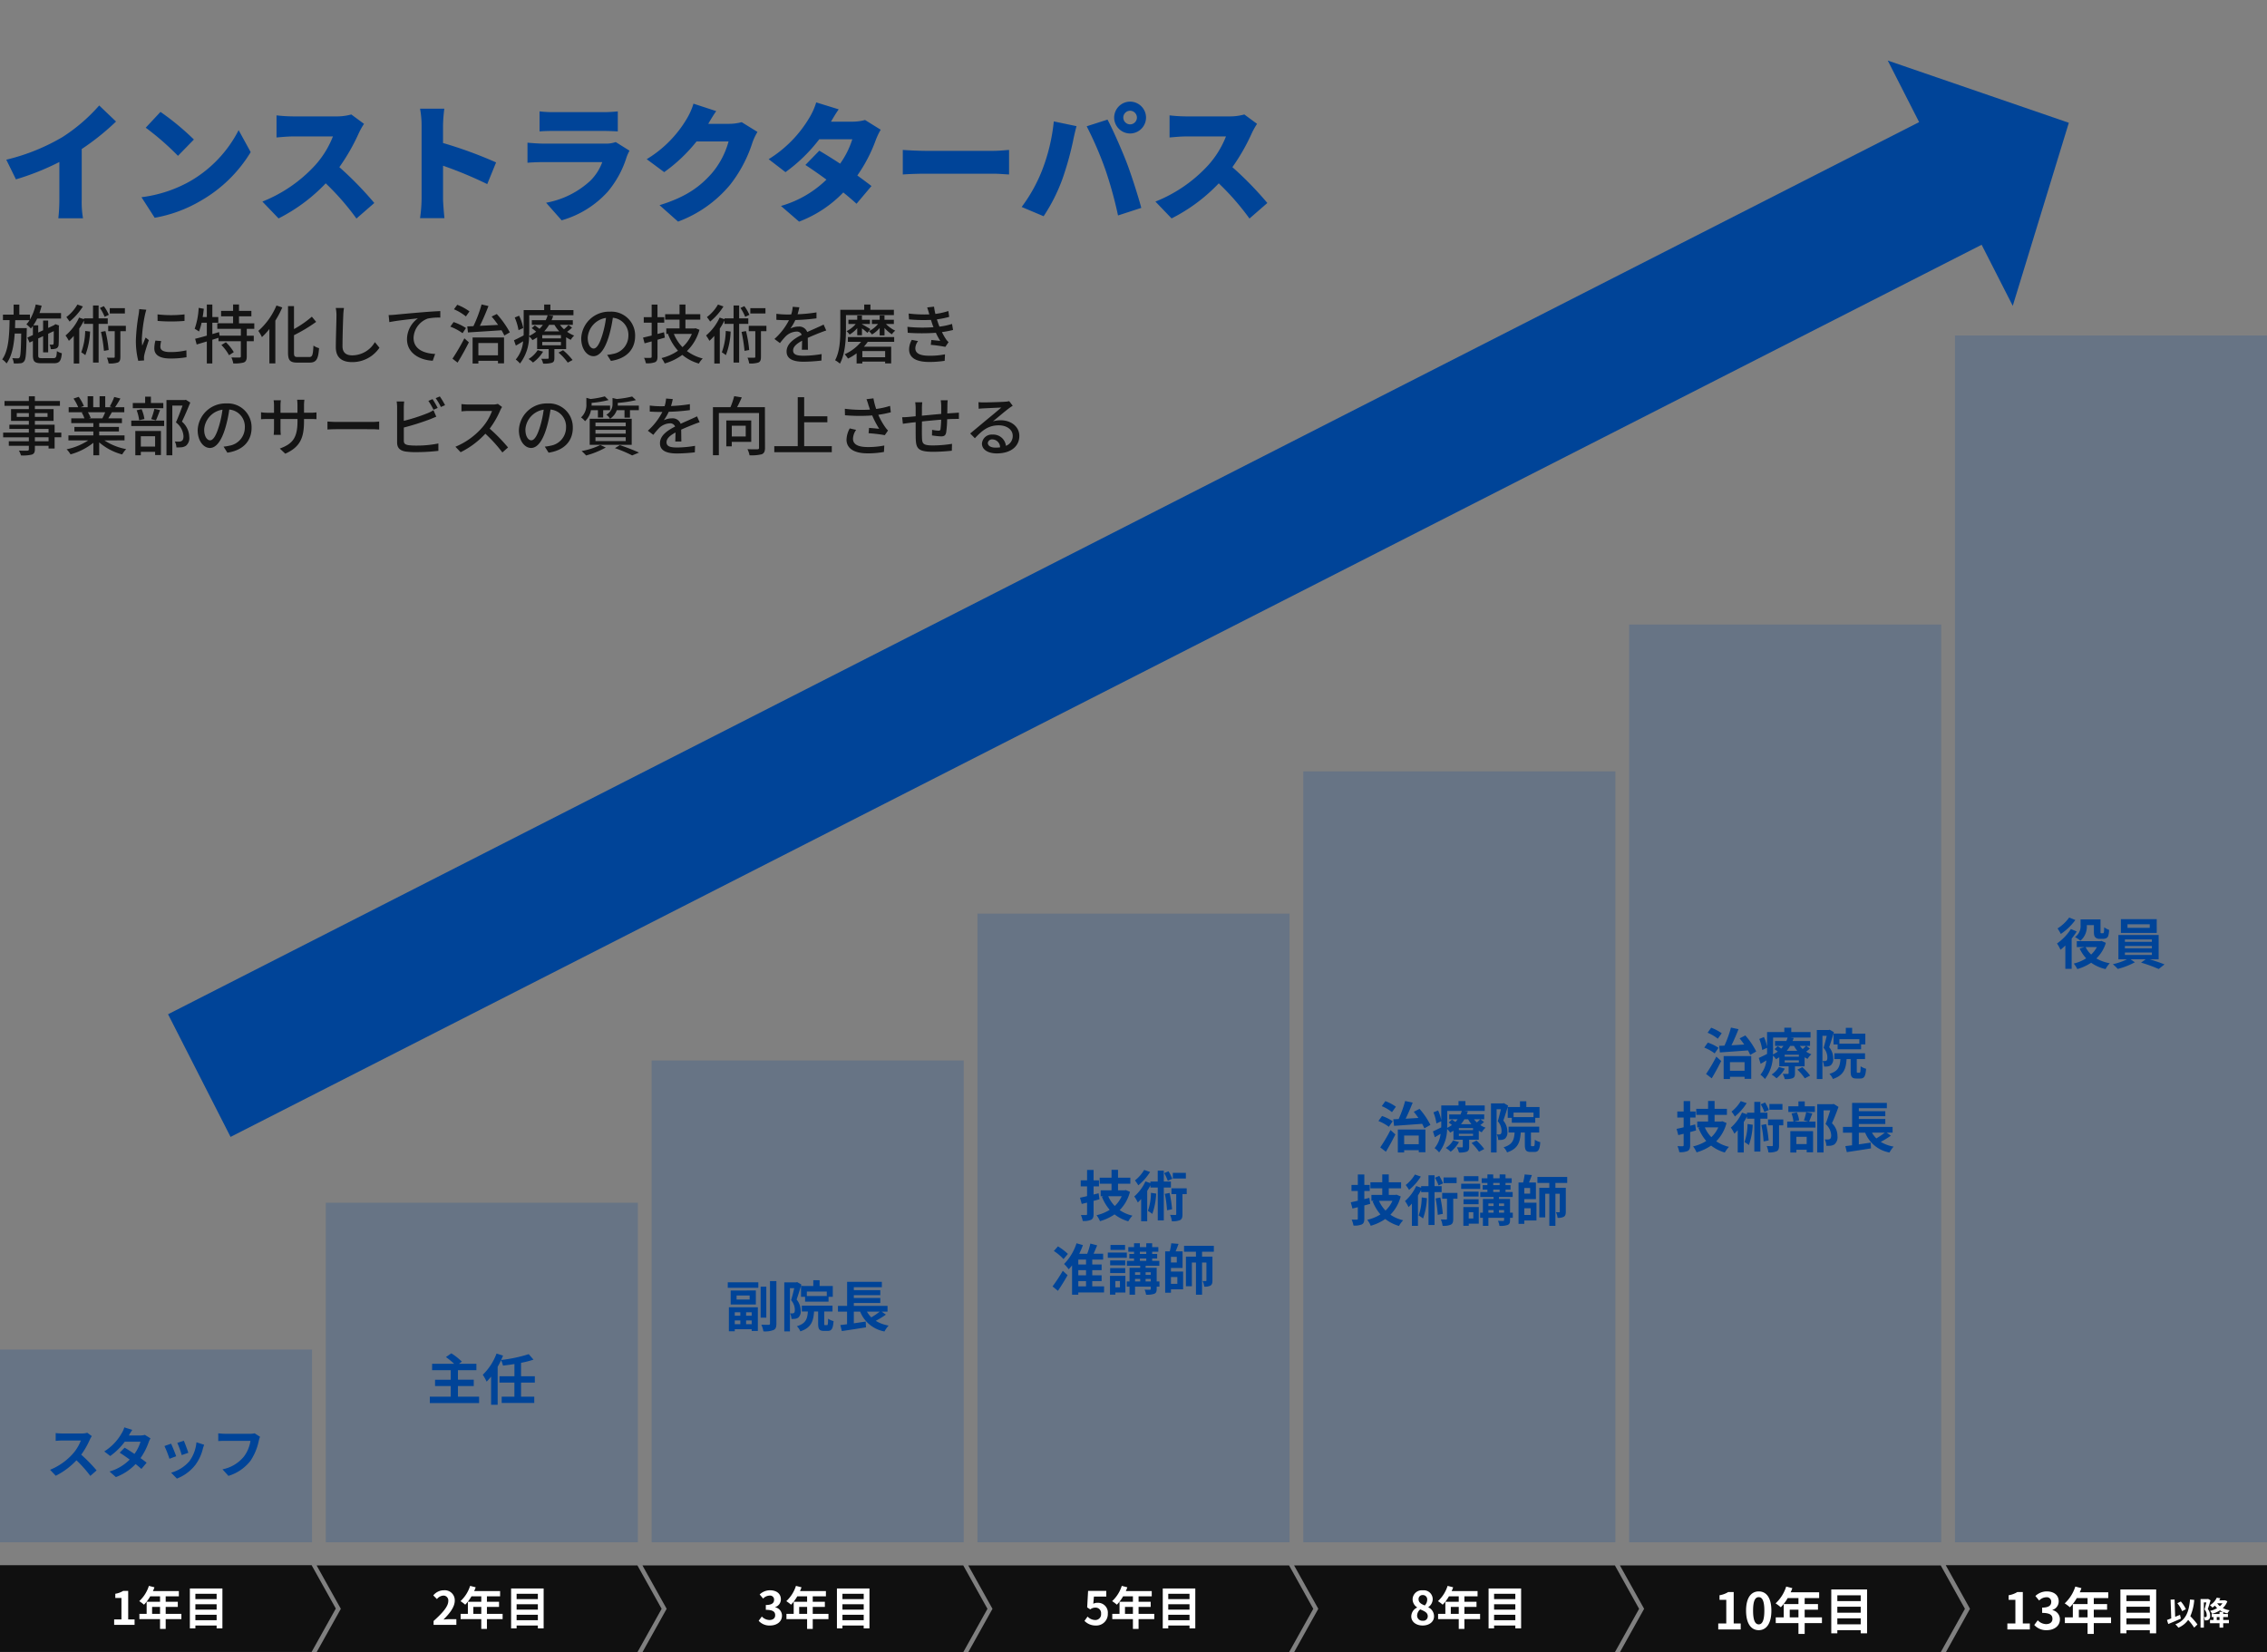 <svg xmlns="http://www.w3.org/2000/svg" width="494" height="360.115" viewBox="0 0 494 360.115">
  <rect x="0" y="0" width="494" height="360.115" fill="#808080" stroke="none"/>
  <g id="グループ_23434" data-name="グループ 23434" transform="translate(-765 -4773)">
    <path id="パス_114795" data-name="パス 114795" d="M12.712,1.456h5.376a20.91,20.91,0,0,1-.28-4.06V-13.636a53.887,53.887,0,0,0,7.476-5.992l-3.668-3.5a37.657,37.657,0,0,1-8.008,6.888A44.378,44.378,0,0,1,1.372-11.312l2.1,4.284a55.6,55.6,0,0,0,9.464-3.78v8.2A37.8,37.8,0,0,1,12.712,1.456ZM30.828-3.136l2.884,4.48a29.879,29.879,0,0,0,10.024-3.7A30.279,30.279,0,0,0,54.628-12.964L52-17.752a27.056,27.056,0,0,1-10.7,11.2A28.814,28.814,0,0,1,30.828-3.136Zm7.952-9.016,3.472-3.556a56.5,56.5,0,0,0-7.28-6.02l-3.22,3.444A58.359,58.359,0,0,1,38.78-12.152ZM77.672,1.512l3.892-3.388a74.6,74.6,0,0,0-7.616-7.812,43.4,43.4,0,0,0,4.228-7.392,15.689,15.689,0,0,1,1.148-2.044l-2.772-2.044a11.846,11.846,0,0,1-3.36.42H63.84a33.237,33.237,0,0,1-3.584-.224v4.816c.784-.056,2.324-.224,3.584-.224h8.708a20.533,20.533,0,0,1-3.92,6.328A31.223,31.223,0,0,1,57.176-2.184L60.7,1.484A37.517,37.517,0,0,0,70.98-6.16,55.591,55.591,0,0,1,77.672,1.512Zm28.5-7.5,1.932-4.732a92.572,92.572,0,0,0-11.564-4.228v-3.836a33.289,33.289,0,0,1,.28-3.64H91.532a19.561,19.561,0,0,1,.336,3.64V-2.8a31.434,31.434,0,0,1-.336,4.228h5.32c-.14-1.26-.308-3.472-.308-4.228V-10A87.324,87.324,0,0,1,106.176-5.992ZM119-1.932,122.388,1.9a21.442,21.442,0,0,0,10-6.188,21.6,21.6,0,0,0,4.172-7.644,10.875,10.875,0,0,1,.616-1.344l-3-1.876a6.523,6.523,0,0,1-2.352.336H118.5c-.952,0-2.268-.084-3.556-.2v4.368c1.26-.112,2.856-.14,3.556-.14h12.74a10.994,10.994,0,0,1-2.6,4.06A19.193,19.193,0,0,1,119-1.932ZM117.572-21.84v4.368c.84-.084,2.184-.112,3.136-.112h10.556c1.064,0,2.576.056,3.36.112V-21.84a31.429,31.429,0,0,1-3.3.168H120.708A26.844,26.844,0,0,1,117.572-21.84Zm23.352,10.416L144.732-8.6a34.716,34.716,0,0,0,7.056-6.692h6.972a17.937,17.937,0,0,1-3.7,7c-2.38,2.66-5.292,5.04-11.34,6.888l4.032,3.584A26.921,26.921,0,0,0,159.124-5.88a29.351,29.351,0,0,0,4.844-9.184,12.525,12.525,0,0,1,1.092-2.3l-3.444-2.128a10.548,10.548,0,0,1-2.772.364h-4.508c.42-.728,1.092-1.876,1.736-2.772l-4.956-1.624a14.6,14.6,0,0,1-1.484,3.332A25.4,25.4,0,0,1,140.924-11.424Zm26.572,0L171.164-8.6a34.968,34.968,0,0,0,7.364-7.168h7.2a18.812,18.812,0,0,1-2.66,5.32c-1.624-1.064-3.248-2.072-4.536-2.828L175.5-10.164c1.26.812,2.912,1.96,4.592,3.192a23.4,23.4,0,0,1-9.912,5.74l3.948,3.416a26.273,26.273,0,0,0,9.632-6.356c1.148.924,2.156,1.792,2.884,2.464L189.9-5.572c-.784-.616-1.876-1.428-3.08-2.3a32.816,32.816,0,0,0,4-7.672,14.667,14.667,0,0,1,1.092-2.3L188.5-19.964a10.548,10.548,0,0,1-2.772.364h-4.648c.42-.728,1.064-1.82,1.68-2.688l-4.9-1.512a14.6,14.6,0,0,1-1.484,3.332A26.514,26.514,0,0,1,167.5-11.424Zm29.232-2.016v5.348c1.148-.084,3.248-.168,4.844-.168H216.44c1.148,0,2.716.14,3.444.168V-13.44c-.812.056-2.184.2-3.444.2H201.572C200.2-13.244,197.848-13.356,196.728-13.44ZM243.628.84,248.7-.812c-.784-2.912-2.268-7.476-3.192-9.884-.98-2.548-2.968-7.112-4.172-9.352L236.8-18.592a77.61,77.61,0,0,1,4.06,9.408A87.57,87.57,0,0,1,243.628.84Zm-21-1.848,4.788,2.016a38.452,38.452,0,0,0,4.116-8.176,67.443,67.443,0,0,0,2.3-8.232c.112-.644.5-2.324.756-3.22l-4.956-1.036a40.507,40.507,0,0,1-2.6,10.78A34.138,34.138,0,0,1,222.628-1.008ZM246.26-17.024a3.489,3.489,0,0,0,3.472-3.472,3.489,3.489,0,0,0-3.472-3.472,3.489,3.489,0,0,0-3.472,3.472A3.489,3.489,0,0,0,246.26-17.024Zm0-1.988a1.494,1.494,0,0,1-1.484-1.484,1.494,1.494,0,0,1,1.484-1.484,1.494,1.494,0,0,1,1.484,1.484A1.494,1.494,0,0,1,246.26-19.012ZM272.272,1.512l3.892-3.388a74.6,74.6,0,0,0-7.616-7.812,43.4,43.4,0,0,0,4.228-7.392,15.688,15.688,0,0,1,1.148-2.044l-2.772-2.044a11.846,11.846,0,0,1-3.36.42H258.44a33.237,33.237,0,0,1-3.584-.224v4.816c.784-.056,2.324-.224,3.584-.224h8.708a20.532,20.532,0,0,1-3.92,6.328,31.223,31.223,0,0,1-11.452,7.868L255.3,1.484A37.518,37.518,0,0,0,265.58-6.16,55.591,55.591,0,0,1,272.272,1.512Z" transform="translate(765 4819.115)" fill="#004498"/>
    <path id="パス_114796" data-name="パス 114796" d="M9.184-.056c-.742,0-.854-.1-.854-.644V-4.354l1.064-.5V-1.33H10.5V-5.376l1.218-.574c0,1.526-.014,2.548-.042,2.716-.042.2-.112.238-.252.238-.112,0-.392,0-.616-.014a3.154,3.154,0,0,1,.252.98,3.157,3.157,0,0,0,1.092-.112A.849.849,0,0,0,12.768-3c.056-.392.056-2,.056-3.99l.056-.182-.8-.294-.224.154-.112.084L10.5-6.65v-1.6H9.394v2.114l-1.064.49V-7.21H7.252a10.043,10.043,0,0,0,.854-1.484H13.3v-1.19H8.6c.182-.518.336-1.064.476-1.61L7.784-11.76a11.012,11.012,0,0,1-1.26,3.276V-9.548H4.214v-2.184H2.968v2.184H.644v1.2H2.086C2.03-5,1.876-1.708.476.21a3.593,3.593,0,0,1,.952.882c1.162-1.582,1.6-3.92,1.778-6.51H4.62C4.564-1.806,4.48-.5,4.27-.224a.4.4,0,0,1-.42.2c-.21,0-.658,0-1.176-.042A3.086,3.086,0,0,1,3.01,1.092,9.21,9.21,0,0,0,4.466,1.05a1.014,1.014,0,0,0,.84-.5c.364-.476.434-2.072.518-6.608.014-.168.014-.546.014-.546H3.276c.014-.574.028-1.148.042-1.736H6.44a5.6,5.6,0,0,1-.686.9,8.848,8.848,0,0,1,.98.91,5.718,5.718,0,0,0,.434-.546V-5.1l-1.2.56L6.44-3.458l.728-.35V-.714c0,1.4.392,1.764,1.9,1.764h2.646c1.246,0,1.61-.49,1.764-2.184A3.351,3.351,0,0,1,12.4-1.6c-.07,1.288-.182,1.54-.77,1.54ZM27.216-10.962h-3.3V-9.8h3.3Zm-3.5,1.456a9.281,9.281,0,0,0-1.092-1.89L21.77-11a9.414,9.414,0,0,1,1.036,1.932Zm-6.846-2.24a9.04,9.04,0,0,1-2.408,2.73c.2.252.532.714.7.98a13.343,13.343,0,0,0,2.9-3.29Zm1.694,5.754A14.359,14.359,0,0,1,17.71-1.33a6.127,6.127,0,0,1,.882.616,15.931,15.931,0,0,0,1.036-5.138Zm4.914-1.54v-1.2H21.49v-2.8H20.272v2.8H18.3v.182L17.234-8.9A11.271,11.271,0,0,1,14.28-5a9.189,9.189,0,0,1,.728,1.162,11.094,11.094,0,0,0,1.064-1.078v6.02h1.2V-6.5A16.171,16.171,0,0,0,18.3-8.274v.742h1.974V.9H21.49V-7.532Zm-1.47,1.75a32.828,32.828,0,0,1,.644,4.13l1.022-.182a26.544,26.544,0,0,0-.7-4.13Zm5.418-1.33h-3.85v1.176H25V-.392c0,.182-.056.238-.238.238s-.8.014-1.456-.014a5.756,5.756,0,0,1,.364,1.26A5.457,5.457,0,0,0,25.7.882c.434-.224.532-.6.532-1.246V-5.936h1.19Zm6.9-2.492.014,1.428a35.681,35.681,0,0,0,5.866,0V-9.6A25.8,25.8,0,0,1,34.328-9.6Zm.8,5.824-1.26-.112a7.091,7.091,0,0,0-.238,1.722C33.628-.812,34.72.014,37.1.014a19.208,19.208,0,0,0,3.542-.28l-.028-1.5a15.034,15.034,0,0,1-3.486.378c-1.694,0-2.184-.518-2.184-1.148A4.864,4.864,0,0,1,35.126-3.78Zm-3.234-6.832-1.554-.14a10.177,10.177,0,0,1-.126,1.162A40.4,40.4,0,0,0,29.61-4,17.79,17.79,0,0,0,30.128.518L31.4.434c-.014-.168-.028-.378-.028-.518a2.737,2.737,0,0,1,.07-.644c.14-.7.63-2.2.994-3.262l-.7-.56c-.224.518-.5,1.2-.742,1.778a13.814,13.814,0,0,1-.084-1.5A33.575,33.575,0,0,1,31.6-9.548,10.04,10.04,0,0,1,31.892-10.612ZM48.244-2.926A10.108,10.108,0,0,1,49.91-.7l1.036-.672a10.011,10.011,0,0,0-1.722-2.156Zm7.168-3.528v-1.2H52.08V-9.184h2.7V-10.36h-2.7v-1.4H50.792v1.4H48.174v1.176h2.618v1.526H47.348v1.2h5.138v1.5H47.852L47.74-5.74l-1.47.434V-7.784h1.3V-9.016h-1.3v-2.73h-1.2v2.73h-.91c.112-.588.182-1.2.252-1.806l-1.12-.2a16.227,16.227,0,0,1-.868,4.564,9.82,9.82,0,0,1,.938.588,12.134,12.134,0,0,0,.574-1.918h1.134V-4.97c-.966.28-1.848.518-2.548.686l.336,1.246L45.066-3.7V1.092h1.2V-4.074l1.344-.42v.742h4.872v3.3c0,.2-.07.252-.294.252s-.98.014-1.764-.014a5.175,5.175,0,0,1,.406,1.3,7.541,7.541,0,0,0,2.31-.21c.476-.224.63-.6.63-1.3V-3.752H55.3v-1.2H53.774v-1.5Zm4.83-5.082a15.21,15.21,0,0,1-3.948,5.53,8.935,8.935,0,0,1,.784,1.358A15.353,15.353,0,0,0,58.7-6.412v7.49H60V-8.246a20.106,20.106,0,0,0,1.512-2.87ZM64.932-.308c-.728,0-.868-.14-.868-.938V-5.068a33.912,33.912,0,0,0,4.83-2.9L67.956-9.1a22.2,22.2,0,0,1-3.892,2.7V-11.41h-1.3V-1.26c0,1.694.462,2.17,2.044,2.17h2.646c1.526,0,1.9-.826,2.072-3.15a3.833,3.833,0,0,1-1.218-.56c-.112,2-.21,2.492-.938,2.492ZM74.956-10.99,73.164-11a8.1,8.1,0,0,1,.154,1.624c0,1.344-.14,4.956-.14,6.944C73.178-.112,74.606.8,76.734.8a7.109,7.109,0,0,0,5.95-3.136L81.69-3.556A5.737,5.737,0,0,1,76.762-.672c-1.218,0-2.128-.5-2.128-1.988,0-1.932.1-5.166.168-6.72A12.769,12.769,0,0,1,74.956-10.99Zm9.73,1.54.154,1.54c1.554-.336,4.816-.672,6.23-.826a5.637,5.637,0,0,0-2.38,4.55C88.69-1.092,91.56.378,94.3.5L94.822-.98c-2.324-.1-4.7-.952-4.7-3.5a4.642,4.642,0,0,1,3.108-4.214,12.488,12.488,0,0,1,2.716-.21v-1.414c-.966.042-2.366.126-3.864.252-2.576.21-5.068.448-6.09.546C85.722-9.492,85.232-9.464,84.686-9.45Zm17.612-.8a10.794,10.794,0,0,0-2.66-1.442l-.714.98a11.033,11.033,0,0,1,2.6,1.554Zm-.756,3.626a11.556,11.556,0,0,0-2.7-1.3l-.714.994A11.335,11.335,0,0,1,100.8-5.5ZM99.708.91c.826-1.316,1.736-2.968,2.464-4.424l-.98-.868A46.478,46.478,0,0,1,98.6.056Zm8.806-4.27V-.686h-4.27V-3.36Zm-5.53,4.466h1.26V.518h4.27v.546h1.316V-4.564h-6.846Zm4.144-10.234c.476.546.966,1.19,1.414,1.82-1.372.07-2.73.14-3.976.2.644-1.274,1.33-2.9,1.876-4.312l-1.5-.35a29.259,29.259,0,0,1-1.778,4.732c-.49.028-.938.042-1.344.056l.154,1.316c1.918-.126,4.662-.294,7.322-.476.238.42.448.812.6,1.148l1.2-.686a20.323,20.323,0,0,0-2.842-4Zm6.888,2.506a10.6,10.6,0,0,0-.9-2.688l-.952.392a11.638,11.638,0,0,1,.826,2.758Zm3.15,4.816A6.253,6.253,0,0,1,115.178.126a5.307,5.307,0,0,1,.966.77,8.147,8.147,0,0,0,2.2-2.38Zm4.536.532A11.8,11.8,0,0,1,123.718.91l1.05-.56A13.954,13.954,0,0,0,122.7-1.792Zm.532-3.094H118.16v-.714h4.074Zm0,1.5H118.16V-3.6h4.074ZM120.82-7.322a7.8,7.8,0,0,0,1.05,1.428h-3.29a8.5,8.5,0,0,0,1.078-1.428Zm3.052.042a8.887,8.887,0,0,1-.966.924,6.328,6.328,0,0,1-.882-.966h2.8V-8.33H120.19a8.624,8.624,0,0,0,.364-.938l-1.218-.154a5.833,5.833,0,0,1-.42,1.092h-3.024v1.008H118.3a6.984,6.984,0,0,1-.742.868c-.322-.252-.7-.532-1.008-.742l-.686.588a12.242,12.242,0,0,1,.966.77A7.8,7.8,0,0,1,115.3-4.9c.014-.406.028-.8.028-1.162v-3.36h9.632v-1.12h-5.026v-1.2H118.58v1.2h-4.466v4.48c0,.336,0,.686-.014,1.05-.812.42-1.554.812-2.1,1.05l.406,1.162c.518-.28,1.05-.6,1.582-.938a7.048,7.048,0,0,1-1.6,3.976,5.4,5.4,0,0,1,.924.868A9.741,9.741,0,0,0,115.29-4.8a3.071,3.071,0,0,1,.728.812,10.326,10.326,0,0,0,1.022-.6v2.548h2.52V-.126c0,.154-.056.2-.238.2s-.77.014-1.372,0a3.985,3.985,0,0,1,.406,1.05,5.827,5.827,0,0,0,1.918-.182c.42-.168.532-.448.532-1.022v-1.96h2.562V-4.62a5.94,5.94,0,0,0,1.008.56,4.3,4.3,0,0,1,.742-.924,6.571,6.571,0,0,1-1.54-.826,7.284,7.284,0,0,0,1.078-.91ZM138.4-4.914a5.182,5.182,0,0,0-5.488-5.278,6.068,6.068,0,0,0-6.258,5.824c0,2.338,1.274,3.878,2.66,3.878s2.548-1.582,3.388-4.438a27.879,27.879,0,0,0,.84-3.934,3.722,3.722,0,0,1,3.388,3.906A4.027,4.027,0,0,1,133.546-.98a8.653,8.653,0,0,1-1.246.2l.826,1.316C136.528.042,138.4-1.974,138.4-4.914Zm-10.332.406a4.68,4.68,0,0,1,3.99-4.326,22.29,22.29,0,0,1-.77,3.612c-.644,2.156-1.3,3.066-1.932,3.066C128.758-2.156,128.072-2.9,128.072-4.508Zm16.632-1.2-1.428.378V-7.8h1.47V-9h-1.47v-2.73H142V-9H140.28v1.2H142v2.814c-.7.168-1.344.322-1.876.448l.336,1.246c.49-.126.994-.266,1.54-.42V-.392c0,.2-.084.266-.28.266-.168.014-.756.014-1.372,0a5.045,5.045,0,0,1,.392,1.176A4.812,4.812,0,0,0,142.73.826c.406-.2.546-.546.546-1.218V-4.074l1.6-.462Zm6.062.364a8.146,8.146,0,0,1-2.044,2.884,8.928,8.928,0,0,1-1.876-2.884Zm.812-1.232-.224.042h-1.988V-8.456H152.6v-1.19h-3.234v-2.1h-1.288v2.1h-3.136v1.19h3.136v1.918h-2.884v1.19h.56l-.182.056a11.346,11.346,0,0,0,2.17,3.612,10.839,10.839,0,0,1-3.6,1.6,5.553,5.553,0,0,1,.7,1.176A12.058,12.058,0,0,0,148.68-.77a9.882,9.882,0,0,0,3.612,1.89,4.618,4.618,0,0,1,.84-1.106,9.8,9.8,0,0,1-3.444-1.624,10.178,10.178,0,0,0,2.73-4.634ZM166.8-10.962h-3.3V-9.8h3.3Zm-3.5,1.456A9.281,9.281,0,0,0,162.2-11.4L161.35-11a9.415,9.415,0,0,1,1.036,1.932Zm-6.846-2.24a9.04,9.04,0,0,1-2.408,2.73c.2.252.532.714.7.98a13.343,13.343,0,0,0,2.9-3.29Zm1.694,5.754a14.359,14.359,0,0,1-.854,4.662,6.127,6.127,0,0,1,.882.616,15.931,15.931,0,0,0,1.036-5.138Zm4.914-1.54v-1.2H161.07v-2.8h-1.218v2.8h-1.974v.182l-1.064-.35A11.271,11.271,0,0,1,153.86-5a9.188,9.188,0,0,1,.728,1.162,11.1,11.1,0,0,0,1.064-1.078v6.02h1.2V-6.5a16.171,16.171,0,0,0,1.022-1.778v.742h1.974V.9h1.218V-7.532Zm-1.47,1.75a32.827,32.827,0,0,1,.644,4.13l1.022-.182a26.545,26.545,0,0,0-.7-4.13Zm5.418-1.33h-3.85v1.176h1.428V-.392c0,.182-.056.238-.238.238s-.8.014-1.456-.014a5.755,5.755,0,0,1,.364,1.26,5.457,5.457,0,0,0,2.03-.21c.434-.224.532-.6.532-1.246V-5.936h1.19Zm7.182-4.032-1.456-.112a6.972,6.972,0,0,1-.322,1.666c-.28.014-.56.014-.826.014a18.1,18.1,0,0,1-2.408-.154v1.316c.784.056,1.75.084,2.338.084h.406a14.066,14.066,0,0,1-3.164,4.088l1.2.9a15.224,15.224,0,0,1,1.274-1.5,3.568,3.568,0,0,1,2.324-1.008,1.127,1.127,0,0,1,1.148.7c-1.624.826-3.3,1.918-3.3,3.64s1.624,2.226,3.71,2.226A35.65,35.65,0,0,0,179,.462l.042-1.414a23.84,23.84,0,0,1-3.892.364c-1.414,0-2.324-.2-2.324-1.148,0-.826.756-1.47,1.96-2.128-.014.686-.028,1.484-.056,1.974h1.33c-.014-.672-.028-1.792-.042-2.59.98-.448,1.89-.812,2.6-1.092.42-.168,1.022-.392,1.428-.518l-.574-1.288c-.448.224-.854.406-1.33.616-.658.308-1.372.6-2.24,1.008a1.843,1.843,0,0,0-1.876-1.19,4.112,4.112,0,0,0-1.792.42,11.234,11.234,0,0,0,1.078-1.848,43.257,43.257,0,0,0,4.606-.364v-1.3a32.276,32.276,0,0,1-4.116.406C173.992-10.234,174.1-10.752,174.188-11.144Zm18.55,6.132V-6.636a8.02,8.02,0,0,0,1.61,1.386,3.059,3.059,0,0,1,.728-.8A7.38,7.38,0,0,1,193.06-7.5h1.722v-.924h-2.044v-.938h-1.05v.938h-1.694V-7.5h1.33A5.859,5.859,0,0,1,189.35-5.95a5.332,5.332,0,0,1,.658.728,6.236,6.236,0,0,0,1.68-1.414v1.624Zm-4.914-.042v-1.5a11.725,11.725,0,0,1,1.19.98l.644-.812c-.294-.2-1.456-.882-1.834-1.064V-7.5h1.736v-.924h-1.736v-.924H186.8v.924h-1.918V-7.5h1.582a6.048,6.048,0,0,1-1.988,1.554,3.63,3.63,0,0,1,.658.742A6.909,6.909,0,0,0,186.8-6.594v1.54Zm-3.486-4.382h10.444V-10.6h-5.11v-1.148h-1.358V-10.6h-5.208v4.34c0,1.988-.084,4.732-1.134,6.65a5.953,5.953,0,0,1,1.05.742c1.134-2.072,1.316-5.236,1.316-7.392Zm8.54,9.17h-4.97V-1.6h4.97Zm-8.12-3.36h2.884A9.817,9.817,0,0,1,184.058-.91a6.972,6.972,0,0,1,.728.938,10.368,10.368,0,0,0,1.876-1.148V1.092h1.246V.686h4.97v.392h1.316V-2.548h-5.95a9.927,9.927,0,0,0,.854-1.078h5.754V-4.662H184.758Zm17.71-6.1.042.126A28.49,28.49,0,0,1,198-9.786l.084,1.274a33.183,33.183,0,0,0,4.774.112c.1.294.2.616.322.98.07.2.154.406.238.616a32.715,32.715,0,0,1-5.684-.084l.07,1.3a44.69,44.69,0,0,0,6.132,0,14.432,14.432,0,0,0,.952,1.764c-.434-.042-1.274-.126-1.946-.2l-.112,1.064A30.911,30.911,0,0,1,206-2.52l.7-1.036a3.654,3.654,0,0,1-.574-.658,13.172,13.172,0,0,1-.868-1.526,22.8,22.8,0,0,0,2.422-.462l-.224-1.316a15.414,15.414,0,0,1-2.744.588c-.1-.266-.2-.518-.28-.756s-.182-.532-.28-.826a19.362,19.362,0,0,0,2.688-.546l-.182-1.274a15.386,15.386,0,0,1-2.828.63,13.034,13.034,0,0,1-.294-1.582l-1.5.168C202.2-10.654,202.342-10.178,202.468-9.73ZM200.06-3.78l-1.372-.266a4.235,4.235,0,0,0-.588,2.1c.028,1.89,1.652,2.716,4.424,2.716a22.1,22.1,0,0,0,3.332-.252l.07-1.414a16.538,16.538,0,0,1-3.416.308c-2.044,0-3.052-.518-3.052-1.624A2.688,2.688,0,0,1,200.06-3.78ZM10.584,18.054H7.6v-.868h2.982ZM7.6,15.366h2.982v.8H7.6ZM3.654,12.748v-.84H6.286v.84Zm6.706-.84v.84H7.6v-.84Zm3,4.256H11.9V14.442H7.6v-.826h4.074V11.04H7.6v-.714h5.46V9.276H7.6V8.254H6.286V9.276H.98v1.05H6.286v.714H2.408v2.576H6.286v.826H2.044v.924H6.286v.8H.686v1.022h5.6v.868H1.918v.98H6.286v.742c0,.238-.084.308-.336.322-.224.014-1.064.014-1.834-.014a4.022,4.022,0,0,1,.448,1.05,8.245,8.245,0,0,0,2.38-.182c.476-.182.658-.476.658-1.19v-.728h2.982v.6H11.9v-2.45h1.456Zm9.562-4.438a13.062,13.062,0,0,1-.616,1.33H19.348l.406-.084a5.89,5.89,0,0,0-.6-1.246Zm4.214,6.132V16.766H21.616v-.854h4.3v-.98h-4.3v-.84h4.956V13.056H23.6c.238-.392.518-.854.784-1.33h2.7V10.634H25.074a21.905,21.905,0,0,0,1.162-1.9l-1.344-.336a12.2,12.2,0,0,1-.98,2.072l.532.168H22.932V8.24H21.7v2.394H20.314V8.24H19.1v2.394h-1.54l.714-.266a9.731,9.731,0,0,0-1.12-2l-1.134.378a10.5,10.5,0,0,1,1.022,1.89H14.966v1.092h3.178l-.336.056a6.936,6.936,0,0,1,.588,1.274h-2.87v1.036h4.816v.84h-4.13v.98h4.13v.854H14.91v1.092h4.326A13.583,13.583,0,0,1,14.518,19.8a5.842,5.842,0,0,1,.854,1.106,13.906,13.906,0,0,0,4.97-2.52v2.716h1.274V18.292a12.489,12.489,0,0,0,5.012,2.632,5.846,5.846,0,0,1,.868-1.162,12.857,12.857,0,0,1-4.746-1.9ZM35.588,9.71h-2.7V8.324h-1.26V9.71H28.938v1.134h6.65Zm-1.61,3.78c.28-.574.588-1.442.9-2.226l-1.232-.28a16.673,16.673,0,0,1-.7,2.24ZM31.472,13.2a8.638,8.638,0,0,0-.616-2.142l-1.078.238a9.129,9.129,0,0,1,.546,2.17ZM33.8,16.962v2.254H30.688V16.962Zm-4.312,4.144h1.2V20.35H33.8v.7H35.07V15.814H29.484Zm-.882-6.37H35.77v-1.19H28.6ZM40.5,9.01l-.21.056H36.274v12.04h1.274V10.284h2.226c-.392,1.092-.938,2.562-1.442,3.654a4.1,4.1,0,0,1,1.652,3c0,.5-.1.868-.378,1.036a1.144,1.144,0,0,1-.56.154,7.76,7.76,0,0,1-.952-.028,3.115,3.115,0,0,1,.35,1.288,10.048,10.048,0,0,0,1.148-.028,2.207,2.207,0,0,0,.938-.336,2.166,2.166,0,0,0,.714-1.932,4.5,4.5,0,0,0-1.6-3.318c.6-1.218,1.274-2.828,1.82-4.158Zm14.322,6.076a5.182,5.182,0,0,0-5.488-5.278,6.068,6.068,0,0,0-6.258,5.824c0,2.338,1.274,3.878,2.66,3.878s2.548-1.582,3.388-4.438a27.877,27.877,0,0,0,.84-3.934,3.722,3.722,0,0,1,3.388,3.906,4.027,4.027,0,0,1-3.388,3.976,8.653,8.653,0,0,1-1.246.2l.826,1.316C52.948,20.042,54.824,18.026,54.824,15.086Zm-10.332.406a4.68,4.68,0,0,1,3.99-4.326,22.288,22.288,0,0,1-.77,3.612c-.644,2.156-1.3,3.066-1.932,3.066C45.178,17.844,44.492,17.1,44.492,15.492Zm21.756-1.82V13.2h1.33c.672,0,1.162.014,1.386.042V11.754a9.3,9.3,0,0,1-1.4.084H66.248V10.214A9.128,9.128,0,0,1,66.332,9H64.75a9.666,9.666,0,0,1,.07,1.218v1.624h-3.7v-1.61a7.545,7.545,0,0,1,.084-1.12H59.626a7.683,7.683,0,0,1,.084,1.12v1.61H58.338a8.7,8.7,0,0,1-1.456-.112v1.526c.224-.028.8-.056,1.456-.056H59.71v2.1c0,.588-.056,1.162-.07,1.358h1.554a12.448,12.448,0,0,1-.07-1.358V13.2h3.7v.56c0,3.71-1.232,4.914-3.85,5.88l1.19,1.12C65.436,19.286,66.248,17.284,66.248,13.672Zm5.11.084v1.736c.476-.042,1.316-.07,2.086-.07H81.06c.616,0,1.26.056,1.568.07V13.756c-.35.028-.9.084-1.568.084H73.444C72.688,13.84,71.82,13.784,71.358,13.756Zm22.9-4.886-.91.378a16.838,16.838,0,0,1,1.12,1.932l.91-.392A20.162,20.162,0,0,0,94.262,8.87Zm1.582-.588-.9.378a13.043,13.043,0,0,1,1.134,1.918l.91-.392A17.19,17.19,0,0,0,95.844,8.282Zm-7.77,1.106H86.436a8.356,8.356,0,0,1,.1,1.288v7.658c0,1.176.644,1.736,1.778,1.946a15.255,15.255,0,0,0,2.3.14,41,41,0,0,0,4.914-.28V18.53a23.381,23.381,0,0,1-4.83.462,12.073,12.073,0,0,1-1.75-.1c-.658-.14-.952-.308-.952-.98V15.058A54.117,54.117,0,0,0,93.6,13.294c.448-.168,1.008-.42,1.47-.6l-.616-1.414a7.732,7.732,0,0,1-1.358.686A38.443,38.443,0,0,1,87.99,13.6V10.676A12.7,12.7,0,0,1,88.074,9.388Zm21.336,1.19-.91-.672a4.247,4.247,0,0,1-1.218.14h-5.194a14.979,14.979,0,0,1-1.526-.1V11.53c.224-.014.98-.084,1.526-.084h5.138a11.518,11.518,0,0,1-2.226,3.7,15.731,15.731,0,0,1-5.754,4.1l1.134,1.19a18.378,18.378,0,0,0,5.39-4.032,31.418,31.418,0,0,1,3.71,4.088l1.232-1.092a37.211,37.211,0,0,0-4-4.1,19.162,19.162,0,0,0,2.3-3.99A4.832,4.832,0,0,1,109.41,10.578Zm15.414,4.508a5.182,5.182,0,0,0-5.488-5.278,6.068,6.068,0,0,0-6.258,5.824c0,2.338,1.274,3.878,2.66,3.878s2.548-1.582,3.388-4.438a27.879,27.879,0,0,0,.84-3.934,3.722,3.722,0,0,1,3.388,3.906,4.027,4.027,0,0,1-3.388,3.976,8.653,8.653,0,0,1-1.246.2l.826,1.316C122.948,20.042,124.824,18.026,124.824,15.086Zm-10.332.406a4.68,4.68,0,0,1,3.99-4.326,22.289,22.289,0,0,1-.77,3.612c-.644,2.156-1.3,3.066-1.932,3.066C115.178,17.844,114.492,17.1,114.492,15.492Zm21.6-4.214V12.9h1.19V11.278h1.932v-.994H134.61a3.047,3.047,0,0,0,.014-.35V9.682a22.9,22.9,0,0,0,3.962-.6l-.84-.784a22.611,22.611,0,0,1-3.332.546l-.938-.224v1.26a2.588,2.588,0,0,1-1.344,2.38,2.992,2.992,0,0,1,.8.882,3.626,3.626,0,0,0,1.47-1.862Zm-6.328,5.894h6.594v.84h-6.594Zm0-1.61h6.594v.826h-6.594Zm0-1.582h6.594v.8h-6.594Zm-1.26,4.844h9.156v-5.67h-9.156Zm1.792-7.546v1.6h1.148v-1.6h1.5v-.994h-4.032a2.374,2.374,0,0,0,.014-.308V9.682a21.182,21.182,0,0,0,3.7-.616l-.826-.8a19.15,19.15,0,0,1-3.108.574l-.91-.252V9.934a3.694,3.694,0,0,1-1.162,2.926,3.48,3.48,0,0,1,.868.826,4.427,4.427,0,0,0,1.3-2.408Zm.518,7.588a15.306,15.306,0,0,1-4.074,1.316,9.147,9.147,0,0,1,.98.966,18.546,18.546,0,0,0,4.284-1.736Zm3.192.686a28.3,28.3,0,0,1,3.752,1.582l1.5-.616a44.224,44.224,0,0,0-4.186-1.624Zm12.6-10.7-1.456-.112a6.972,6.972,0,0,1-.322,1.666c-.28.014-.56.014-.826.014a18.1,18.1,0,0,1-2.408-.154v1.316c.784.056,1.75.084,2.338.084h.406a14.066,14.066,0,0,1-3.164,4.088l1.2.9a15.225,15.225,0,0,1,1.274-1.5,3.568,3.568,0,0,1,2.324-1.008,1.127,1.127,0,0,1,1.148.7c-1.624.826-3.3,1.918-3.3,3.64s1.624,2.226,3.71,2.226a35.651,35.651,0,0,0,3.892-.252l.042-1.414a23.84,23.84,0,0,1-3.892.364c-1.414,0-2.324-.2-2.324-1.148,0-.826.756-1.47,1.96-2.128-.014.686-.028,1.484-.056,1.974h1.33c-.014-.672-.028-1.792-.042-2.59.98-.448,1.89-.812,2.6-1.092.42-.168,1.022-.392,1.428-.518l-.574-1.288c-.448.224-.854.406-1.33.616-.658.308-1.372.6-2.24,1.008a1.843,1.843,0,0,0-1.876-1.19,4.112,4.112,0,0,0-1.792.42,11.234,11.234,0,0,0,1.078-1.848,43.257,43.257,0,0,0,4.606-.364v-1.3a32.276,32.276,0,0,1-4.116.406C146.412,9.766,146.524,9.248,146.608,8.856Zm15.9,5.81v2.352h-3.038V14.666Zm1.2,3.514V13.518h-5.432V19.16h1.19v-.98Zm2.982-7.56h-6.062c.35-.644.714-1.414,1.022-2.128l-1.652-.266a17.9,17.9,0,0,1-.812,2.394h-3.822V21.092h1.288v-9.2H165.4v7.588c0,.238-.084.308-.364.322s-1.232.014-2.156-.028a4.971,4.971,0,0,1,.448,1.33A9.111,9.111,0,0,0,166,20.882c.518-.224.7-.63.7-1.386Zm8.554,8.5V13.91h5.054v-1.3h-5.054V8.45h-1.4V19.118h-5.11v1.316h12.53V19.118Zm13.972-9.044c.1.28.224.644.364,1.078a28.885,28.885,0,0,1-5.474-.182l.028,1.414a36.814,36.814,0,0,0,5.936.042,19.265,19.265,0,0,0,1.526,2.912c-.476-.056-1.47-.14-2.212-.2l-.1,1.162a33.573,33.573,0,0,1,3.528.42l.7-1.008a6.631,6.631,0,0,1-.672-.826,15.6,15.6,0,0,1-1.442-2.6,24.129,24.129,0,0,0,2.73-.546l-.168-1.4a17.3,17.3,0,0,1-3.024.672,15.225,15.225,0,0,1-.6-2.31l-1.512.182C188.986,9.3,189.126,9.766,189.224,10.074Zm-2.66,5.488-1.386-.308a5.5,5.5,0,0,0-.7,2.45c0,1.946,1.736,2.968,4.48,2.982a19.122,19.122,0,0,0,3.682-.308l.07-1.4a17.7,17.7,0,0,1-3.668.336c-2.016-.014-3.15-.56-3.15-1.82A3.543,3.543,0,0,1,186.564,15.562Zm19.95-6.44h-1.5a9.25,9.25,0,0,1,.1,1.148v1.82c-1.4.126-2.926.266-4.214.392.014-.672.014-1.26.014-1.652a11.061,11.061,0,0,1,.07-1.274H199.43a8.316,8.316,0,0,1,.1,1.344v1.708c-.588.056-1.05.1-1.358.126-.588.056-1.162.084-1.582.084l.154,1.428c.364-.056,1.092-.154,1.526-.21.308-.042.742-.084,1.26-.14,0,1.344,0,2.786.014,3.388.056,2.31.42,3.066,3.822,3.066a39.408,39.408,0,0,0,4.046-.238l.042-1.5a26.134,26.134,0,0,1-4.172.35c-2.282,0-2.338-.448-2.38-1.89-.028-.574-.014-1.96,0-3.332,1.3-.14,2.828-.28,4.186-.392a19.949,19.949,0,0,1-.14,2.03c-.028.308-.168.364-.49.364a8.156,8.156,0,0,1-1.344-.182l-.028,1.218a16.49,16.49,0,0,0,1.96.21c.672,0,.994-.182,1.134-.854a21.323,21.323,0,0,0,.21-2.884c.518-.028.98-.056,1.344-.056s.98-.028,1.218-.014V11.81c-.364.028-.84.07-1.2.084-.392.028-.854.056-1.33.1.014-.56.014-1.162.028-1.764A8.319,8.319,0,0,1,206.514,9.122Zm8.75,9.324a.931.931,0,0,1,1.022-.8,1.72,1.72,0,0,1,1.652,1.736,7.46,7.46,0,0,1-.994.056C215.95,19.44,215.264,19.062,215.264,18.446ZM213.22,9.528l.042,1.442c.322-.042.686-.07,1.036-.084.728-.042,3.15-.154,3.892-.182-.7.616-2.324,1.96-3.108,2.6-.826.686-2.576,2.156-3.668,3.052l1.022,1.036c1.652-1.764,2.968-2.814,5.208-2.814,1.75,0,3.038.952,3.038,2.268a2.274,2.274,0,0,1-1.484,2.2,2.763,2.763,0,0,0-2.912-2.45,2.128,2.128,0,0,0-2.31,1.974c0,1.274,1.288,2.128,3.22,2.128,3.15,0,4.928-1.6,4.928-3.822,0-1.96-1.736-3.4-4.074-3.4a5.8,5.8,0,0,0-1.68.238c.994-.812,2.716-2.268,3.43-2.8.294-.224.588-.42.882-.6l-.77-1.008a4.174,4.174,0,0,1-.9.126c-.756.07-3.948.154-4.676.154A10.169,10.169,0,0,1,213.22,9.528Z" transform="translate(765 4851.115)" fill="#141414"/>
    <path id="合体_3" data-name="合体 3" d="M67.9,18.895H0V0H67.906V0l5.27,9.446-5.27,9.446v0Z" transform="translate(765 5114.115)" fill="#101010"/>
    <path id="前面オブジェクトで型抜き_11" data-name="前面オブジェクトで型抜き 11" d="M69.906,18.895H0L5.271,9.447,0,0H69.906l5.27,9.447-5.27,9.445v0Z" transform="translate(1118 5114.168)" fill="#101010"/>
    <path id="前面オブジェクトで型抜き_13" data-name="前面オブジェクトで型抜き 13" d="M69.906,18.895H0L5.271,9.447,0,0H69.906l5.27,9.447-5.27,9.445v0Z" transform="translate(1047 5114.168)" fill="#101010"/>
    <path id="前面オブジェクトで型抜き_14" data-name="前面オブジェクトで型抜き 14" d="M69.906,18.895H0L5.271,9.447,0,0H69.906l5.27,9.447-5.27,9.445v0Z" transform="translate(976 5114.168)" fill="#101010"/>
    <path id="前面オブジェクトで型抜き_15" data-name="前面オブジェクトで型抜き 15" d="M69.906,18.895H0L5.271,9.447,0,0H69.906l5.27,9.447-5.27,9.445v0Z" transform="translate(905 5114.168)" fill="#101010"/>
    <path id="前面オブジェクトで型抜き_16" data-name="前面オブジェクトで型抜き 16" d="M69.906,18.895H0L5.271,9.447,0,0H69.906l5.27,9.447-5.27,9.445v0Z" transform="translate(834 5114.168)" fill="#101010"/>
    <path id="前面オブジェクトで型抜き_7" data-name="前面オブジェクトで型抜き 7" d="M70,19H0v0l5.28-9.5L0,0H70V19Z" transform="translate(1189.001 5114.115)" fill="#101010"/>
    <path id="パス_114804" data-name="パス 114804" d="M-12.125,0h4.45V-1.19h-1.39V-7.41h-1.09a4.616,4.616,0,0,1-1.72.63v.91h1.34v4.68h-1.59Zm8.27-2.4V-3.92h1.73V-2.4Zm6.38,0H-.895V-3.92h2.64V-5.03H-.895V-6.22h2.87V-7.37h-5.65a6.384,6.384,0,0,0,.33-.82l-1.21-.31a7.712,7.712,0,0,1-2.1,3.33,9.2,9.2,0,0,1,1.03.77,8.987,8.987,0,0,0,1.36-1.82h2.14v1.19h-2.92V-2.4h-1.58v1.14h4.5V.88h1.23V-1.26h3.42Zm3.05,1.38V-2.2h4.63v1.18Zm4.63-3.48v1.18H5.575V-4.5Zm0-2.27v1.15H5.575V-6.77ZM4.375-7.93V.76h1.2V.14h4.63V.76h1.26V-7.93Z" transform="translate(802 5127.115)" fill="#fff"/>
    <path id="パス_114805" data-name="パス 114805" d="M-12.515,0h4.96V-1.24h-1.6c-.35,0-.84.04-1.21.08,1.35-1.32,2.46-2.76,2.46-4.1a2.171,2.171,0,0,0-2.33-2.28,2.97,2.97,0,0,0-2.35,1.12l.8.8a1.936,1.936,0,0,1,1.36-.76,1.057,1.057,0,0,1,1.11,1.2c0,1.14-1.19,2.53-3.2,4.33Zm8.66-2.4V-3.92h1.73V-2.4Zm6.38,0H-.895V-3.92h2.64V-5.03H-.895V-6.22h2.87V-7.37h-5.65a6.384,6.384,0,0,0,.33-.82l-1.21-.31a7.712,7.712,0,0,1-2.1,3.33,9.2,9.2,0,0,1,1.03.77,8.987,8.987,0,0,0,1.36-1.82h2.14v1.19h-2.92V-2.4h-1.58v1.14h4.5V.88h1.23V-1.26h3.42Zm3.05,1.38V-2.2h4.63v1.18Zm4.63-3.48v1.18H5.575V-4.5Zm0-2.27v1.15H5.575V-6.77ZM4.375-7.93V.76h1.2V.14h4.63V.76h1.26V-7.93Z" transform="translate(872 5127.115)" fill="#fff"/>
    <path id="パス_114806" data-name="パス 114806" d="M-10.2.14c1.41,0,2.6-.79,2.6-2.15a1.851,1.851,0,0,0-1.47-1.82v-.05a1.756,1.756,0,0,0,1.23-1.69c0-1.26-.97-1.97-2.4-1.97a3.283,3.283,0,0,0-2.22.91l.75.9a2.011,2.011,0,0,1,1.4-.65.873.873,0,0,1,.99.92c0,.66-.44,1.13-1.8,1.13v1.05c1.61,0,2.04.46,2.04,1.18,0,.67-.51,1.04-1.26,1.04a2.351,2.351,0,0,1-1.65-.76l-.69.93A3.146,3.146,0,0,0-10.2.14Zm6.35-2.54V-3.92h1.73V-2.4Zm6.38,0H-.895V-3.92h2.64V-5.03H-.895V-6.22h2.87V-7.37h-5.65a6.384,6.384,0,0,0,.33-.82l-1.21-.31a7.712,7.712,0,0,1-2.1,3.33,9.2,9.2,0,0,1,1.03.77,8.987,8.987,0,0,0,1.36-1.82h2.14v1.19h-2.92V-2.4h-1.58v1.14h4.5V.88h1.23V-1.26h3.42Zm3.05,1.38V-2.2h4.63v1.18Zm4.63-3.48v1.18H5.575V-4.5Zm0-2.27v1.15H5.575V-6.77ZM4.375-7.93V.76h1.2V.14h4.63V.76h1.26V-7.93Z" transform="translate(943 5127.115)" fill="#fff"/>
    <path id="パス_114807" data-name="パス 114807" d="M-10.185.14a2.5,2.5,0,0,0,2.59-2.6,2.149,2.149,0,0,0-2.28-2.35,1.944,1.944,0,0,0-.89.21l.14-1.57h2.69V-7.41h-3.96l-.2,3.6.67.44a1.771,1.771,0,0,1,1.11-.39,1.2,1.2,0,0,1,1.25,1.34,1.243,1.243,0,0,1-1.31,1.36,2.3,2.3,0,0,1-1.63-.75l-.68.94A3.373,3.373,0,0,0-10.185.14Zm6.33-2.54V-3.92h1.73V-2.4Zm6.38,0H-.895V-3.92h2.64V-5.03H-.895V-6.22h2.87V-7.37h-5.65a6.384,6.384,0,0,0,.33-.82l-1.21-.31a7.712,7.712,0,0,1-2.1,3.33,9.2,9.2,0,0,1,1.03.77,8.987,8.987,0,0,0,1.36-1.82h2.14v1.19h-2.92V-2.4h-1.58v1.14h4.5V.88h1.23V-1.26h3.42Zm3.05,1.38V-2.2h4.63v1.18Zm4.63-3.48v1.18H5.575V-4.5Zm0-2.27v1.15H5.575V-6.77ZM4.375-7.93V.76h1.2V.14h4.63V.76h1.26V-7.93Z" transform="translate(1014 5127.115)" fill="#fff"/>
    <path id="パス_114808" data-name="パス 114808" d="M-10,.14c1.5,0,2.49-.86,2.49-1.98a2.152,2.152,0,0,0-1.24-1.98v-.05A2.155,2.155,0,0,0-7.8-5.56a1.942,1.942,0,0,0-2.15-1.97,2.006,2.006,0,0,0-2.23,1.95,2.108,2.108,0,0,0,.98,1.76v.05a2.142,2.142,0,0,0-1.27,1.93C-12.475-.68-11.415.14-10,.14Zm.47-4.37c-.78-.31-1.35-.65-1.35-1.35a.861.861,0,0,1,.9-.92A.943.943,0,0,1-9-5.47,1.772,1.772,0,0,1-9.535-4.23ZM-9.965-.9A1.134,1.134,0,0,1-11.2-2a1.779,1.779,0,0,1,.68-1.37c.96.39,1.64.71,1.64,1.48A.965.965,0,0,1-9.965-.9Zm6.11-1.5V-3.92h1.73V-2.4Zm6.38,0H-.895V-3.92h2.64V-5.03H-.895V-6.22h2.87V-7.37h-5.65a6.384,6.384,0,0,0,.33-.82l-1.21-.31a7.712,7.712,0,0,1-2.1,3.33,9.2,9.2,0,0,1,1.03.77,8.987,8.987,0,0,0,1.36-1.82h2.14v1.19h-2.92V-2.4h-1.58v1.14h4.5V.88h1.23V-1.26h3.42Zm3.05,1.38V-2.2h4.63v1.18Zm4.63-3.48v1.18H5.575V-4.5Zm0-2.27v1.15H5.575V-6.77ZM4.375-7.93V.76h1.2V.14h4.63V.76h1.26V-7.93Z" transform="translate(1085 5127.115)" fill="#fff"/>
    <path id="パス_114809" data-name="パス 114809" d="M-16.577,0h4.895V-1.309h-1.529V-8.151h-1.2a5.078,5.078,0,0,1-1.892.693v1h1.474v5.148h-1.749Zm8.822.154C-6.094.154-5-1.3-5-4.1s-1.089-4.191-2.75-4.191S-10.516-6.919-10.516-4.1-9.416.154-7.755.154Zm0-1.265c-.7,0-1.232-.7-1.232-2.992S-8.459-7.04-7.755-7.04s1.221.66,1.221,2.937S-7.051-1.111-7.755-1.111ZM-1-2.64V-4.312H.9V-2.64Zm7.018,0H2.255V-4.312h2.9V-5.533h-2.9V-6.842H5.412V-8.107H-.8a7.023,7.023,0,0,0,.363-.9L-1.771-9.35a8.483,8.483,0,0,1-2.31,3.663,10.124,10.124,0,0,1,1.133.847,9.886,9.886,0,0,0,1.5-2H.9v1.309H-2.31V-2.64H-4.048v1.254H.9V.968H2.255V-1.386H6.017ZM9.372-1.122v-1.3h5.093v1.3ZM14.465-4.95v1.3H9.372v-1.3Zm0-2.5v1.265H9.372V-7.447ZM8.052-8.723V.836h1.32V.154h5.093V.836h1.386V-8.723Z" transform="translate(1156 5128.115)" fill="#fff"/>
    <g id="グループ_23264" data-name="グループ 23264" transform="translate(-4 32.115)">
      <path id="パス_114811" data-name="パス 114811" d="M-16.577,0h4.895V-1.309h-1.529V-8.151h-1.2a5.078,5.078,0,0,1-1.892.693v1h1.474v5.148h-1.749Zm8.591.154c1.551,0,2.86-.869,2.86-2.365a2.036,2.036,0,0,0-1.617-2v-.055A1.932,1.932,0,0,0-5.39-6.127c0-1.386-1.067-2.167-2.64-2.167a3.611,3.611,0,0,0-2.442,1l.825.99a2.213,2.213,0,0,1,1.54-.715A.96.96,0,0,1-7.018-6.006c0,.726-.484,1.243-1.98,1.243v1.155c1.771,0,2.244.506,2.244,1.3,0,.737-.561,1.144-1.386,1.144A2.586,2.586,0,0,1-9.955-2l-.759,1.023A3.46,3.46,0,0,0-7.986.154ZM-1-2.64V-4.312H.9V-2.64Zm7.018,0H2.255V-4.312h2.9V-5.533h-2.9V-6.842H5.412V-8.107H-.8a7.023,7.023,0,0,0,.363-.9L-1.771-9.35a8.483,8.483,0,0,1-2.31,3.663,10.124,10.124,0,0,1,1.133.847,9.886,9.886,0,0,0,1.5-2H.9v1.309H-2.31V-2.64H-4.048v1.254H.9V.968H2.255V-1.386H6.017ZM9.372-1.122v-1.3h5.093v1.3ZM14.465-4.95v1.3H9.372v-1.3Zm0-2.5v1.265H9.372V-7.447ZM8.052-8.723V.836h1.32V.154h5.093V.836h1.386V-8.723Z" transform="translate(1223 5096)" fill="#fff"/>
      <path id="パス_114810" data-name="パス 114810" d="M-2.674-3.423A7.137,7.137,0,0,0-3.78-5.1l-.756.378A7.134,7.134,0,0,1-3.493-2.989ZM-3.955-2.184c-.35.14-.707.287-1.057.434l-.126-3.787-.868.035.14,4.088c-.35.14-.665.252-.931.343l.28.889c.791-.329,1.827-.77,2.751-1.183Zm3.8,2.093a15.267,15.267,0,0,0-1.554-1.8A10.82,10.82,0,0,0-.854-5.446l-.917-.084c-.259,2.877-.98,4.571-3.2,5.411a4.894,4.894,0,0,1,.665.735,5,5,0,0,0,2.128-1.7A12.843,12.843,0,0,1-.868.6Zm2.31-5.572-.119.035H.518V.609h.721v-5.5h.546c-.112.476-.259,1.085-.4,1.526a1.874,1.874,0,0,1,.483,1.225c0,.2-.028.336-.1.392a.363.363,0,0,1-.2.063c-.091,0-.182,0-.308-.007a1.765,1.765,0,0,1,.182.707A2.993,2.993,0,0,0,1.89-.994,1,1,0,0,0,2.3-1.141a1.027,1.027,0,0,0,.308-.9,2.155,2.155,0,0,0-.511-1.407c.2-.546.427-1.309.609-1.9Zm2.5,4.6h-.6V-1.7h.6ZM5.292-4.7a3.172,3.172,0,0,1-.56.63,2.893,2.893,0,0,1-.581-.63Zm.56-.672-.14.028H4.592c.091-.147.168-.3.245-.455l-.784-.126A3.653,3.653,0,0,1,2.562-4.291a2.289,2.289,0,0,1,.539.532c.2-.14.385-.287.56-.434a3.914,3.914,0,0,0,.476.546,5.085,5.085,0,0,1-1.526.588,3.561,3.561,0,0,1,.42.651,6.117,6.117,0,0,0,1.715-.756,4.706,4.706,0,0,0,.616.329H4.655v.455h-1.7V-1.7h.385v.637H2.583v.7H4.655V.609h.8V-.364H6.7v-.7H5.46V-1.7H6.489V-2.38H5.46v-.413a5.275,5.275,0,0,0,.924.287,2.738,2.738,0,0,1,.483-.672,5.226,5.226,0,0,1-1.5-.476,3.933,3.933,0,0,0,.994-1.484Z" transform="translate(1248 5095)" fill="#fff"/>
    </g>
    <rect id="長方形_46457" data-name="長方形 46457" width="68" height="42" transform="translate(765 5067.115)" fill="#004498" opacity="0.199"/>
    <rect id="長方形_46454" data-name="長方形 46454" width="68" height="137" transform="translate(978 4972.115)" fill="#004498" opacity="0.199"/>
    <rect id="長方形_46456" data-name="長方形 46456" width="68" height="74" transform="translate(836 5035.115)" fill="#004498" opacity="0.199"/>
    <rect id="長方形_46453" data-name="長方形 46453" width="68" height="168" transform="translate(1049 4941.115)" fill="#004498" opacity="0.199"/>
    <rect id="長方形_46455" data-name="長方形 46455" width="68" height="105" transform="translate(907 5004.115)" fill="#004498" opacity="0.199"/>
    <rect id="長方形_46452" data-name="長方形 46452" width="68" height="200" transform="translate(1120 4909.115)" fill="#004498" opacity="0.199"/>
    <rect id="長方形_46450" data-name="長方形 46450" width="68" height="263" transform="translate(1191 4846.115)" fill="#004498" opacity="0.199"/>
    <path id="パス_114803" data-name="パス 114803" d="M-13.992-8.136l-.984-.732a4.3,4.3,0,0,1-1.236.156h-4.236A13.407,13.407,0,0,1-21.864-8.8v1.7c.252-.012.912-.084,1.416-.084h4.068a9.3,9.3,0,0,1-1.788,2.94,13.452,13.452,0,0,1-4.92,3.444L-21.852.5A15.807,15.807,0,0,0-17.34-2.868a27.365,27.365,0,0,1,3.024,3.4L-12.948-.66A33.735,33.735,0,0,0-16.3-4.092a17.643,17.643,0,0,0,1.884-3.3A5.67,5.67,0,0,1-13.992-8.136ZM-5.172-9.5l-1.74-.54A4.967,4.967,0,0,1-7.464-8.8a11.142,11.142,0,0,1-3.816,4l1.3,1A14.433,14.433,0,0,0-6.816-6.912h3.432A8.518,8.518,0,0,1-4.7-4.26c-.756-.5-1.512-1-2.148-1.356L-7.92-4.524c.612.384,1.4.924,2.184,1.5a10.194,10.194,0,0,1-4.4,2.6L-8.748.792a11.291,11.291,0,0,0,4.3-2.844c.492.4.936.768,1.26,1.068l1.14-1.356c-.348-.288-.816-.636-1.332-1.008A13.741,13.741,0,0,0-1.608-6.8a5.645,5.645,0,0,1,.4-.852l-1.224-.756A3.81,3.81,0,0,1-3.48-8.28H-5.916A12.927,12.927,0,0,1-5.172-9.5ZM6.06-7.128,4.632-6.66A19.987,19.987,0,0,1,5.6-4l1.44-.5C6.876-5.052,6.288-6.612,6.06-7.128Zm4.428.876-1.68-.54A8.207,8.207,0,0,1,7.272-2.676,8.074,8.074,0,0,1,3.288-.168l1.26,1.284A9.371,9.371,0,0,0,8.568-1.86,9.676,9.676,0,0,0,10.2-5.376C10.272-5.616,10.344-5.868,10.488-6.252Zm-7.212-.24-1.44.516A24.238,24.238,0,0,1,2.928-3.2l1.464-.552C4.152-4.428,3.576-5.88,3.276-6.492Zm19.392-1.5-1.176-.756a4.022,4.022,0,0,1-.948.1H15c-.4,0-1.08-.06-1.44-.1v1.692c.312-.024.888-.048,1.428-.048H20.58a7.6,7.6,0,0,1-1.4,3.384,7.982,7.982,0,0,1-4.7,2.82L15.78.528A9.6,9.6,0,0,0,20.6-2.784a12.332,12.332,0,0,0,1.8-4.368A5.242,5.242,0,0,1,22.668-7.992Z" transform="translate(799 5094.115)" fill="#004498"/>
    <path id="パス_114802" data-name="パス 114802" d="M-5.208-.732V-3.048h3.444v-1.38H-5.208V-6.5h4.02V-7.9h-3.8l.636-.468a13.628,13.628,0,0,0-2.3-1.812l-1.176.816A17.735,17.735,0,0,1-6.036-7.9h-4.8V-6.5H-6.78v2.076H-10.2v1.38h3.42V-.732h-4.56v1.4H-.6v-1.4ZM11.544-3.8v-1.38h-3V-8.112A19.871,19.871,0,0,0,11.256-8.8L10.212-10A31.58,31.58,0,0,1,4.2-8.724c.156-.324.288-.636.42-.96L3.2-10.128a12.489,12.489,0,0,1-3,4.62,11.157,11.157,0,0,1,.84,1.5,11.182,11.182,0,0,0,.972-1.1V1.032H3.444v-8.28a13.627,13.627,0,0,0,.744-1.44A5.571,5.571,0,0,1,4.6-7.5c.8-.1,1.656-.2,2.5-.348v2.664H3.84V-3.8H7.092V-.732H4.32V.636h7.1V-.732H8.544V-3.8Z" transform="translate(870 5078.115)" fill="#004498"/>
    <path id="パス_114801" data-name="パス 114801" d="M-14.676-3.12v.744h-1.212V-3.12Zm2.472.744h-1.212V-3.12H-12.2ZM-13.416-.528v-.816H-12.2v.816Zm-2.472,0v-.816h1.212v.816ZM-17.172,1.02h1.284V.564H-12.2V.948h1.344v-5.16h-6.312ZM-12.648-5.9h-2.844V-6.78h2.844Zm-4.128-1.968v3.048h5.484V-7.872Zm-.636-.588h6.66v-1.2h-6.66Zm8.4-.252h-1.236v6.756h1.236Zm.8-1.212V-.672c0,.2-.084.276-.288.276s-.912,0-1.6-.024a5.5,5.5,0,0,1,.456,1.452A5.147,5.147,0,0,0-7.44.744c.468-.228.624-.612.624-1.416V-9.924ZM4.164-6.66H-.18v-.984H4.164Zm-5.616-2.2v2.364h.888v1.056H4.548V-6.5h.924V-8.856H2.6v-1.26H1.224v1.26ZM-2.3-9.708l-.2.06h-2.6V1.044h1.236v-9.42h.936c-.192.816-.444,1.86-.684,2.616A3.212,3.212,0,0,1-2.8-3.66c0,.336-.048.576-.18.672a.621.621,0,0,1-.336.108c-.156,0-.312,0-.528-.012A3.026,3.026,0,0,1-3.528-1.68,5.13,5.13,0,0,0-2.76-1.7a1.714,1.714,0,0,0,.7-.252,1.761,1.761,0,0,0,.528-1.536A3.694,3.694,0,0,0-2.412-5.9c.336-.936.732-2.244,1.044-3.264ZM3.8-.324c-.168,0-.192-.036-.192-.384V-3.3h1.8V-4.572H-1.272V-3.3H.048c-.12,1.668-.48,2.64-2.4,3.216A3.287,3.287,0,0,1-1.6,1.032C.744.252,1.248-1.128,1.392-3.3H2.28V-.7C2.28.528,2.508.936,3.552.936h.8C5.208.936,5.52.48,5.64-1.2a3.669,3.669,0,0,1-1.188-.528C4.428-.5,4.392-.324,4.2-.324Zm11.9-2.94a16.9,16.9,0,0,1-1.836,1.248,5.71,5.71,0,0,1-.948-1.248Zm.42,0h1.284v-1.26H10.056v-.624h5.772v-1.1H10.056v-.6h5.772v-1.1H10.056v-.636h6.108V-9.756H8.592v5.232H6.6v1.26H8.58V-.516c-.54.06-1.032.132-1.464.18L7.44.972C8.892.756,10.872.456,12.708.156l-.06-1.26c-.864.132-1.752.264-2.592.384V-3.264h1.38a7.05,7.05,0,0,0,5.3,4.32,6.34,6.34,0,0,1,.9-1.284,7.937,7.937,0,0,1-2.8-1.032,20.2,20.2,0,0,0,2.208-1.356Z" transform="translate(941 5062.115)" fill="#004498"/>
    <path id="パス_114800" data-name="パス 114800" d="M-7.6-5.064l-1.1.276V-6.564h1.176v-1.32H-8.7v-2.268h-1.416v2.268H-11.5v1.32h1.38V-4.44c-.576.144-1.092.252-1.536.348l.372,1.356,1.164-.288V-.552c0,.18-.06.24-.228.24s-.648,0-1.116-.012a5.519,5.519,0,0,1,.4,1.3A4.023,4.023,0,0,0-9.24.72c.408-.228.54-.564.54-1.26V-3.408c.432-.108.864-.228,1.284-.348Zm5.028.648A6.589,6.589,0,0,1-4.08-2.292,6.858,6.858,0,0,1-5.5-4.416ZM-1.68-5.76l-.252.06h-1.44V-7.14H-.684V-8.46H-3.372v-1.716H-4.788V-8.46h-2.58v1.32h2.58V-5.7H-7.152v1.284h.624l-.36.108a10.022,10.022,0,0,0,1.7,2.856A9.253,9.253,0,0,1-8.052-.276,5.816,5.816,0,0,1-7.3,1.02,10.973,10.973,0,0,0-4.128-.456,8.872,8.872,0,0,0-1.14,1.056,6.211,6.211,0,0,1-.228-.18,8.273,8.273,0,0,1-3.012-1.392,8.743,8.743,0,0,0-.768-5.376ZM11.412-9.516H8.568v1.248h2.844ZM8.448-8.22a9.391,9.391,0,0,0-.816-1.632l-.948.4a9.888,9.888,0,0,1,.792,1.68Zm-6.12-1.932A8.408,8.408,0,0,1,.312-7.86a7.614,7.614,0,0,1,.732,1.068A11.937,11.937,0,0,0,3.612-9.7ZM3.8-5.16a12.054,12.054,0,0,1-.66,3.936,10.31,10.31,0,0,1,.96.66,15.052,15.052,0,0,0,.84-4.428ZM8.148-6.312V-7.62H6.6V-9.984H5.28V-7.62h-1.6v.348L2.6-7.644A9.8,9.8,0,0,1,.168-4.368a7.508,7.508,0,0,1,.768,1.32c.24-.228.492-.48.732-.756V1.044h1.32V-5.58a13.875,13.875,0,0,0,.7-1.224v.492h1.6V.852H6.6V-6.312Zm-1.32,1.38a26.071,26.071,0,0,1,.48,3.576l1.1-.216a28.659,28.659,0,0,0-.54-3.564Zm4.764-1.212H8.268v1.272H9.312V-.528c0,.156-.048.192-.2.192s-.648,0-1.14-.024a5.268,5.268,0,0,1,.384,1.392,3.947,3.947,0,0,0,1.8-.252c.42-.228.516-.612.516-1.284V-4.872h.924Zm-25.884,14.3a12.523,12.523,0,0,0-2.172-1.644l-.888,1.008a11.054,11.054,0,0,1,2.1,1.764ZM-16.464,16.2c.708-1.044,1.464-2.268,2.1-3.408l-1.044-.96a35.98,35.98,0,0,1-2.232,3.408Zm4.44-2.124h1.68v1.152h-1.68Zm1.68-3.624h-1.68V9.388h1.68Zm0,2.364h-1.68V11.7h1.68Zm3.936,2.412h-2.58V14.08h2.04V12.82h-2.04V11.7h2.04V10.456h-2.04V9.388h2.376V8.116H-8.7c.252-.564.528-1.212.78-1.824L-9.4,5.9a16.2,16.2,0,0,1-.684,2.22h-1.74a16.152,16.152,0,0,0,.8-1.884l-1.392-.4a11.41,11.41,0,0,1-2.712,4.512,9.092,9.092,0,0,1,1.008,1.164,10.641,10.641,0,0,0,.732-.864v6.4h1.356v-.492h5.616Zm4.572-9.024h-3.18v1.08h3.18Zm.384,1.656H-5.6V8.992h4.152ZM-1.8,9.58H-5.088v1.068H-1.8Zm-3.288,2.748H-1.8v-1.08H-5.088Zm2.136,1.74v1.368h-1V14.068Zm1.188-1.128h-3.36v4.092h1.176v-.468h2.184Zm4.4,1.224V13.6H3.756v.564ZM.336,13.6H1.464v.564H.336Zm1.128-1.44v.564H.336V12.16Zm2.292,0v.564H2.64V12.16ZM1.392,9.148H2.784v.516H1.392Zm0-1.464H2.784v.48H1.392Zm4.26,6.48h-.6V11.176H2.64v-.432H5.628V9.664H4.068V9.148H5.16V8.164H4.068v-.48H5.412V6.676H4.068v-.84H2.784v.84H1.392v-.84H.12v.84H-1.128V7.684H.12v.48H-.912v.984H.12v.516H-1.44v1.08h2.9v.432H-.864v2.988h-.6v1.128h.6v1.752h1.2V15.292h3.42v.48c0,.144-.048.18-.2.192s-.672,0-1.14-.024a4.018,4.018,0,0,1,.324,1.1,4.762,4.762,0,0,0,1.788-.192c.408-.18.528-.468.528-1.068v-.492h.6Zm3.9-.96v1.464H8.16V13.2Zm-.12-3.18H8.16V8.8H9.432Zm-1.272,1.2h2.532V7.6H9.18c.2-.48.432-1.068.636-1.632L8.232,5.836A12.94,12.94,0,0,1,7.9,7.6h-1v9.012H8.16v-.744h2.652V12H8.16Zm9.348-3.54v-1.3H11.016v1.3h2.592V8.752H11.424V15.2h1.3v-5.16h.888v7H14.94v-7h.948v3.876c0,.12-.036.156-.144.156s-.4,0-.7-.012a3.605,3.605,0,0,1,.36,1.224,2.49,2.49,0,0,0,1.368-.228c.348-.216.432-.564.432-1.116V8.752H14.94V7.684Z" transform="translate(1012 5038.115)" fill="#004498"/>
    <path id="パス_114799" data-name="パス 114799" d="M-14.22-4.752c1.632-.12,3.912-.276,6.12-.444a10.375,10.375,0,0,1,.48.984l1.32-.744a16.447,16.447,0,0,0-2.376-3.5l-1.248.636c.336.408.684.876,1.008,1.344-.948.06-1.9.12-2.784.168.528-1.056,1.08-2.34,1.536-3.516l-1.644-.348A24.971,24.971,0,0,1-13.224-6.24c-.42.024-.816.036-1.164.048Zm.4-4.176a9.642,9.642,0,0,0-2.3-1.212l-.78,1.092A9.051,9.051,0,0,1-14.676-7.74Zm-.7,3.168A9.784,9.784,0,0,0-16.848-6.9l-.78,1.092a9.534,9.534,0,0,1,2.268,1.26ZM-16,.888c.708-1.164,1.452-2.532,2.064-3.78L-15-3.84A33.963,33.963,0,0,1-17.232-.06ZM-8.844-2.64V-.756h-3.18V-2.64ZM-13.4,1.044h1.38V.552h3.18V1h1.452V-3.96H-13.4ZM-1.356-1.584A4.852,4.852,0,0,1-2.952.06,6.667,6.667,0,0,1-1.884.888,7.224,7.224,0,0,0-.072-1.224Zm4.02.576a11.026,11.026,0,0,1,1.62,1.9l1.152-.6A12.342,12.342,0,0,0,3.744-1.548Zm.324-2.82H-.1V-4.26H2.988Zm0,1.26H-.1v-.456H2.988ZM-2.628-8H.54a6.39,6.39,0,0,1-.276.756H-2.208V-6.18H-.36A6.989,6.989,0,0,1-.852-5.6c-.252-.18-.528-.372-.756-.516l-.72.636c.228.156.48.348.72.54a7.276,7.276,0,0,1-1.044.624c.012-.36.024-.708.024-1.032ZM1.92-6.18a6.943,6.943,0,0,0,.72,1.068H.348A7.187,7.187,0,0,0,1.1-6.18Zm2.628,0c-.18.192-.456.456-.72.684A5.543,5.543,0,0,1,3.2-6.18Zm.06,0h.816V-7.248H1.62c.1-.216.168-.432.24-.648L1.02-8H5.532V-9.2h-4.2v-.948H-.18V-9.2H-3.936v3.216A9.46,9.46,0,0,0-4.62-8.112l-1.02.42A10.243,10.243,0,0,1-4.992-5.28l1.056-.48v.408c0,.3,0,.612-.012.936-.684.336-1.332.66-1.8.864l.408,1.284c.408-.24.828-.492,1.26-.744A5.987,5.987,0,0,1-5.388.1a5.563,5.563,0,0,1,.984.936,8.5,8.5,0,0,0,1.74-5.1A3.308,3.308,0,0,1-2-3.276c.252-.132.492-.276.72-.42v1.968H.756V-.24c0,.12-.048.168-.18.168-.156,0-.66,0-1.1-.012a5.919,5.919,0,0,1,.444,1.14A4.515,4.515,0,0,0,1.6.876c.432-.192.54-.48.54-1.068V-1.728h2.1V-3.7a4.83,4.83,0,0,0,.648.348,4.356,4.356,0,0,1,.828-1,5.354,5.354,0,0,1-1.14-.576A7.248,7.248,0,0,0,5.388-5.6Zm11.556-.48H11.82v-.984h4.344Zm-5.616-2.2v2.364h.888v1.056h5.112V-6.5h.924V-8.856H14.6v-1.26h-1.38v1.26ZM9.7-9.708l-.2.06h-2.6V1.044H8.124v-9.42H9.06c-.192.816-.444,1.86-.684,2.616A3.212,3.212,0,0,1,9.2-3.66c0,.336-.048.576-.18.672a.621.621,0,0,1-.336.108c-.156,0-.312,0-.528-.012A3.026,3.026,0,0,1,8.472-1.68,5.13,5.13,0,0,0,9.24-1.7a1.714,1.714,0,0,0,.7-.252,1.761,1.761,0,0,0,.528-1.536A3.694,3.694,0,0,0,9.588-5.9c.336-.936.732-2.244,1.044-3.264ZM15.8-.324c-.168,0-.192-.036-.192-.384V-3.3h1.8V-4.572H10.728V-3.3h1.32c-.12,1.668-.48,2.64-2.4,3.216A3.287,3.287,0,0,1,10.4,1.032c2.34-.78,2.844-2.16,2.988-4.332h.888V-.7c0,1.224.228,1.632,1.272,1.632h.8C17.208.936,17.52.48,17.64-1.2a3.669,3.669,0,0,1-1.188-.528c-.024,1.224-.06,1.4-.252,1.4Zm-35.4,11.26-1.1.276V9.436h1.176V8.116H-20.7V5.848h-1.416V8.116H-23.5v1.32h1.38V11.56c-.576.144-1.092.252-1.536.348l.372,1.356,1.164-.288v2.472c0,.18-.06.24-.228.24s-.648,0-1.116-.012a5.519,5.519,0,0,1,.4,1.3,4.023,4.023,0,0,0,1.824-.252c.408-.228.54-.564.54-1.26V12.592c.432-.108.864-.228,1.284-.348Zm5.028.648a6.589,6.589,0,0,1-1.512,2.124A6.858,6.858,0,0,1-17.5,11.584Zm.888-1.344-.252.06h-1.44V8.86h2.688V7.54h-2.688V5.824h-1.416V7.54h-2.58V8.86h2.58V10.3h-2.364v1.284h.624l-.36.108a10.022,10.022,0,0,0,1.7,2.856,9.253,9.253,0,0,1-2.868,1.176,5.816,5.816,0,0,1,.756,1.3,10.973,10.973,0,0,0,3.168-1.476,8.872,8.872,0,0,0,2.988,1.512,6.211,6.211,0,0,1,.912-1.236,8.273,8.273,0,0,1-2.784-1.212,8.743,8.743,0,0,0,2.244-3.984ZM-.588,6.484H-3.432V7.732H-.588Zm-2.964,1.3a9.391,9.391,0,0,0-.816-1.632l-.948.4a9.888,9.888,0,0,1,.792,1.68Zm-6.12-1.932A8.408,8.408,0,0,1-11.688,8.14a7.614,7.614,0,0,1,.732,1.068A11.937,11.937,0,0,0-8.388,6.3ZM-8.2,10.84a12.054,12.054,0,0,1-.66,3.936,10.31,10.31,0,0,1,.96.66,15.052,15.052,0,0,0,.84-4.428Zm4.344-1.152V8.38H-5.4V6.016H-6.72V8.38h-1.6v.348L-9.4,8.356a9.8,9.8,0,0,1-2.436,3.276,7.508,7.508,0,0,1,.768,1.32c.24-.228.492-.48.732-.756v4.848h1.32V10.42a13.875,13.875,0,0,0,.7-1.224v.492h1.6v7.164H-5.4V9.688Zm-1.32,1.38a26.071,26.071,0,0,1,.48,3.576l1.1-.216a28.659,28.659,0,0,0-.54-3.564ZM-.408,9.856H-3.732v1.272h1.044v4.344c0,.156-.048.192-.2.192s-.648,0-1.14-.024a5.268,5.268,0,0,1,.384,1.392,3.947,3.947,0,0,0,1.8-.252c.42-.228.516-.612.516-1.284V11.128h.924ZM4.164,6.208H.984v1.08h3.18Zm.384,1.656H.4V8.992H4.548ZM4.2,9.58H.912v1.068H4.2ZM.912,12.328H4.2v-1.08H.912Zm2.136,1.74v1.368h-1V14.068ZM4.236,12.94H.876v4.092H2.052v-.468H4.236Zm4.4,1.224V13.6H9.756v.564Zm-2.3-.564H7.464v.564H6.336Zm1.128-1.44v.564H6.336V12.16Zm2.292,0v.564H8.64V12.16ZM7.392,9.148H8.784v.516H7.392Zm0-1.464H8.784v.48H7.392Zm4.26,6.48h-.6V11.176H8.64v-.432h2.988V9.664h-1.56V9.148H11.16V8.164H10.068v-.48h1.344V6.676H10.068v-.84H8.784v.84H7.392v-.84H6.12v.84H4.872V7.684H6.12v.48H5.088v.984H6.12v.516H4.56v1.08h2.9v.432H5.136v2.988h-.6v1.128h.6v1.752h1.2V15.292h3.42v.48c0,.144-.048.18-.2.192s-.672,0-1.14-.024a4.018,4.018,0,0,1,.324,1.1,4.762,4.762,0,0,0,1.788-.192c.408-.18.528-.468.528-1.068v-.492h.6Zm3.9-.96v1.464H14.16V13.2Zm-.12-3.18H14.16V8.8h1.272Zm-1.272,1.2h2.532V7.6H15.18c.2-.48.432-1.068.636-1.632l-1.584-.132A12.94,12.94,0,0,1,13.9,7.6h-1v9.012h1.26v-.744h2.652V12H14.16Zm9.348-3.54v-1.3H17.016v1.3h2.592V8.752H17.424V15.2h1.3v-5.16h.888v7H20.94v-7h.948v3.876c0,.12-.036.156-.144.156s-.4,0-.7-.012a3.605,3.605,0,0,1,.36,1.224,2.49,2.49,0,0,0,1.368-.228c.348-.216.432-.564.432-1.116V8.752H20.94V7.684Z" transform="translate(1083 5023.115)" fill="#004498"/>
    <path id="パス_114798" data-name="パス 114798" d="M-14.22-4.752c1.632-.12,3.912-.276,6.12-.444a10.375,10.375,0,0,1,.48.984l1.32-.744a16.447,16.447,0,0,0-2.376-3.5l-1.248.636c.336.408.684.876,1.008,1.344-.948.06-1.9.12-2.784.168.528-1.056,1.08-2.34,1.536-3.516l-1.644-.348A24.971,24.971,0,0,1-13.224-6.24c-.42.024-.816.036-1.164.048Zm.4-4.176a9.642,9.642,0,0,0-2.3-1.212l-.78,1.092A9.051,9.051,0,0,1-14.676-7.74Zm-.7,3.168A9.784,9.784,0,0,0-16.848-6.9l-.78,1.092a9.534,9.534,0,0,1,2.268,1.26ZM-16,.888c.708-1.164,1.452-2.532,2.064-3.78L-15-3.84A33.963,33.963,0,0,1-17.232-.06ZM-8.844-2.64V-.756h-3.18V-2.64ZM-13.4,1.044h1.38V.552h3.18V1h1.452V-3.96H-13.4ZM-1.356-1.584A4.852,4.852,0,0,1-2.952.06,6.667,6.667,0,0,1-1.884.888,7.224,7.224,0,0,0-.072-1.224Zm4.02.576a11.026,11.026,0,0,1,1.62,1.9l1.152-.6A12.342,12.342,0,0,0,3.744-1.548Zm.324-2.82H-.1V-4.26H2.988Zm0,1.26H-.1v-.456H2.988ZM-2.628-8H.54a6.39,6.39,0,0,1-.276.756H-2.208V-6.18H-.36A6.989,6.989,0,0,1-.852-5.6c-.252-.18-.528-.372-.756-.516l-.72.636c.228.156.48.348.72.54a7.276,7.276,0,0,1-1.044.624c.012-.36.024-.708.024-1.032ZM1.92-6.18a6.943,6.943,0,0,0,.72,1.068H.348A7.187,7.187,0,0,0,1.1-6.18Zm2.628,0c-.18.192-.456.456-.72.684A5.543,5.543,0,0,1,3.2-6.18Zm.06,0h.816V-7.248H1.62c.1-.216.168-.432.24-.648L1.02-8H5.532V-9.2h-4.2v-.948H-.18V-9.2H-3.936v3.216A9.46,9.46,0,0,0-4.62-8.112l-1.02.42A10.243,10.243,0,0,1-4.992-5.28l1.056-.48v.408c0,.3,0,.612-.012.936-.684.336-1.332.66-1.8.864l.408,1.284c.408-.24.828-.492,1.26-.744A5.987,5.987,0,0,1-5.388.1a5.563,5.563,0,0,1,.984.936,8.5,8.5,0,0,0,1.74-5.1A3.308,3.308,0,0,1-2-3.276c.252-.132.492-.276.72-.42v1.968H.756V-.24c0,.12-.048.168-.18.168-.156,0-.66,0-1.1-.012a5.919,5.919,0,0,1,.444,1.14A4.515,4.515,0,0,0,1.6.876c.432-.192.54-.48.54-1.068V-1.728h2.1V-3.7a4.83,4.83,0,0,0,.648.348,4.356,4.356,0,0,1,.828-1,5.354,5.354,0,0,1-1.14-.576A7.248,7.248,0,0,0,5.388-5.6Zm11.556-.48H11.82v-.984h4.344Zm-5.616-2.2v2.364h.888v1.056h5.112V-6.5h.924V-8.856H14.6v-1.26h-1.38v1.26ZM9.7-9.708l-.2.06h-2.6V1.044H8.124v-9.42H9.06c-.192.816-.444,1.86-.684,2.616A3.212,3.212,0,0,1,9.2-3.66c0,.336-.048.576-.18.672a.621.621,0,0,1-.336.108c-.156,0-.312,0-.528-.012A3.026,3.026,0,0,1,8.472-1.68,5.13,5.13,0,0,0,9.24-1.7a1.714,1.714,0,0,0,.7-.252,1.761,1.761,0,0,0,.528-1.536A3.694,3.694,0,0,0,9.588-5.9c.336-.936.732-2.244,1.044-3.264ZM15.8-.324c-.168,0-.192-.036-.192-.384V-3.3h1.8V-4.572H10.728V-3.3h1.32c-.12,1.668-.48,2.64-2.4,3.216A3.287,3.287,0,0,1,10.4,1.032c2.34-.78,2.844-2.16,2.988-4.332h.888V-.7c0,1.224.228,1.632,1.272,1.632h.8C17.208.936,17.52.48,17.64-1.2a3.669,3.669,0,0,1-1.188-.528c-.024,1.224-.06,1.4-.252,1.4Zm-35.4,11.26-1.1.276V9.436h1.176V8.116H-20.7V5.848h-1.416V8.116H-23.5v1.32h1.38V11.56c-.576.144-1.092.252-1.536.348l.372,1.356,1.164-.288v2.472c0,.18-.06.24-.228.24s-.648,0-1.116-.012a5.519,5.519,0,0,1,.4,1.3,4.023,4.023,0,0,0,1.824-.252c.408-.228.54-.564.54-1.26V12.592c.432-.108.864-.228,1.284-.348Zm5.028.648a6.589,6.589,0,0,1-1.512,2.124A6.858,6.858,0,0,1-17.5,11.584Zm.888-1.344-.252.06h-1.44V8.86h2.688V7.54h-2.688V5.824h-1.416V7.54h-2.58V8.86h2.58V10.3h-2.364v1.284h.624l-.36.108a10.022,10.022,0,0,0,1.7,2.856,9.253,9.253,0,0,1-2.868,1.176,5.816,5.816,0,0,1,.756,1.3,10.973,10.973,0,0,0,3.168-1.476,8.872,8.872,0,0,0,2.988,1.512,6.211,6.211,0,0,1,.912-1.236,8.273,8.273,0,0,1-2.784-1.212,8.743,8.743,0,0,0,2.244-3.984ZM-.588,6.484H-3.432V7.732H-.588Zm-2.964,1.3a9.391,9.391,0,0,0-.816-1.632l-.948.4a9.888,9.888,0,0,1,.792,1.68Zm-6.12-1.932A8.408,8.408,0,0,1-11.688,8.14a7.614,7.614,0,0,1,.732,1.068A11.937,11.937,0,0,0-8.388,6.3ZM-8.2,10.84a12.054,12.054,0,0,1-.66,3.936,10.31,10.31,0,0,1,.96.66,15.052,15.052,0,0,0,.84-4.428Zm4.344-1.152V8.38H-5.4V6.016H-6.72V8.38h-1.6v.348L-9.4,8.356a9.8,9.8,0,0,1-2.436,3.276,7.508,7.508,0,0,1,.768,1.32c.24-.228.492-.48.732-.756v4.848h1.32V10.42a13.875,13.875,0,0,0,.7-1.224v.492h1.6v7.164H-5.4V9.688Zm-1.32,1.38a26.071,26.071,0,0,1,.48,3.576l1.1-.216a28.659,28.659,0,0,0-.54-3.564ZM-.408,9.856H-3.732v1.272h1.044v4.344c0,.156-.048.192-.2.192s-.648,0-1.14-.024a5.268,5.268,0,0,1,.384,1.392,3.947,3.947,0,0,0,1.8-.252c.42-.228.516-.612.516-1.284V11.128h.924ZM6.48,6.988H4.272V5.92H2.892V6.988H.7V8.224H6.48ZM4.692,13.636V15.22H2.448V13.636Zm-3.564,3.42h1.32v-.6H4.692v.552H6.084V12.4H1.128Zm3.456-8.8a12.566,12.566,0,0,1-.492,1.812l.972.252H1.92l1.128-.264a6.042,6.042,0,0,0-.492-1.752l-1.164.24a7.569,7.569,0,0,1,.42,1.776H.444v1.3H6.612v-1.3H5.22c.2-.468.456-1.116.708-1.776Zm6-1.788-.216.048H6.984V17.044H8.376V7.864H9.828c-.288.912-.672,2.136-1.02,2.988A3.446,3.446,0,0,1,10.032,13.3c0,.408-.072.684-.288.816a1.01,1.01,0,0,1-.444.1,6.638,6.638,0,0,1-.672-.012,3.181,3.181,0,0,1,.348,1.392,6.208,6.208,0,0,0,.96-.024,2.019,2.019,0,0,0,.816-.3A2.035,2.035,0,0,0,11.4,13.48a3.831,3.831,0,0,0-1.2-2.808c.48-1.02,1.008-2.4,1.428-3.552Zm11.124,6.264a16.9,16.9,0,0,1-1.836,1.248,5.71,5.71,0,0,1-.948-1.248Zm.42,0h1.284v-1.26H16.056v-.624h5.772v-1.1H16.056v-.6h5.772v-1.1H16.056V7.408h6.108V6.244H14.592v5.232H12.6v1.26h1.98v2.748c-.54.06-1.032.132-1.464.18l.324,1.308c1.452-.216,3.432-.516,5.268-.816l-.06-1.26c-.864.132-1.752.264-2.592.384V12.736h1.38a7.05,7.05,0,0,0,5.3,4.32,6.34,6.34,0,0,1,.9-1.284,7.937,7.937,0,0,1-2.8-1.032,20.206,20.206,0,0,0,2.208-1.356Z" transform="translate(1154 5007.115)" fill="#004498"/>
    <path id="パス_114797" data-name="パス 114797" d="M-5.268-8.5H-3.72v1.4c0,.792.108,1.056.336,1.284a1.307,1.307,0,0,0,.9.312h.72a1.754,1.754,0,0,0,.72-.144.879.879,0,0,0,.456-.516,5.213,5.213,0,0,0,.18-1.3,3.94,3.94,0,0,1-1.068-.564c-.012.444-.024.828-.048,1s-.072.24-.12.264a.4.4,0,0,1-.18.036h-.252a.235.235,0,0,1-.168-.048c-.036-.048-.036-.156-.036-.372v-2.6H-6.624v1.236A2.919,2.919,0,0,1-7.836-5.892a6.171,6.171,0,0,1,1.176.8A4.026,4.026,0,0,0-5.268-8.472Zm-3.84-1.656A9.106,9.106,0,0,1-11.64-7.776a9.512,9.512,0,0,1,.708,1.2A12.486,12.486,0,0,0-7.764-9.612Zm.372,2.508A11.115,11.115,0,0,1-11.76-4.5,8.627,8.627,0,0,1-11-3.132a11.861,11.861,0,0,0,1.056-.924V1.032h1.38v-6.6a14.167,14.167,0,0,0,1.1-1.548ZM-3.06-3.72A6.392,6.392,0,0,1-4.32-2.088,5.726,5.726,0,0,1-5.532-3.72Zm.984-1.344L-2.34-5H-7.452V-3.72H-5.76L-6.828-3.4A8.109,8.109,0,0,0-5.4-1.26,9.087,9.087,0,0,1-8.112-.12a5.9,5.9,0,0,1,.78,1.2A11.118,11.118,0,0,0-4.32-.3,8.664,8.664,0,0,0-1.176,1.08,5.881,5.881,0,0,1-.264-.192,8.908,8.908,0,0,1-3.18-1.236a7.923,7.923,0,0,0,2.064-3.4ZM8.448-7.9H3.6v-.78H8.448Zm1.524-1.9H2.16v3H9.972ZM3.036-2.532h5.88V-2H3.036Zm0-1.416h5.88v.5H3.036Zm0-1.428h5.88v.516H3.036Zm7.356,4.332v-5.3H1.62v5.3H3.5A14.649,14.649,0,0,1,.408.024a12.552,12.552,0,0,1,1.08,1.02A15.989,15.989,0,0,0,5.208-.4l-.924-.648H7.56l-1.008.72A31.94,31.94,0,0,1,10.4,1.068L11.664.06c-.828-.336-2.088-.768-3.216-1.1Z" transform="translate(1225 4983.115)" fill="#004498"/>
    <g id="グループ_23263" data-name="グループ 23263" transform="matrix(0.891, -0.454, 0.454, 0.891, 1079.059, 24073.715)">
      <rect id="長方形_23577" data-name="長方形 23577" width="429" height="30" transform="translate(8415 -17126)" fill="#004498"/>
      <path id="多角形_2" data-name="多角形 2" d="M30,0,60,29H0Z" transform="translate(8872.254 -17141.059) rotate(90)" fill="#004498"/>
    </g>
  </g>
</svg>
